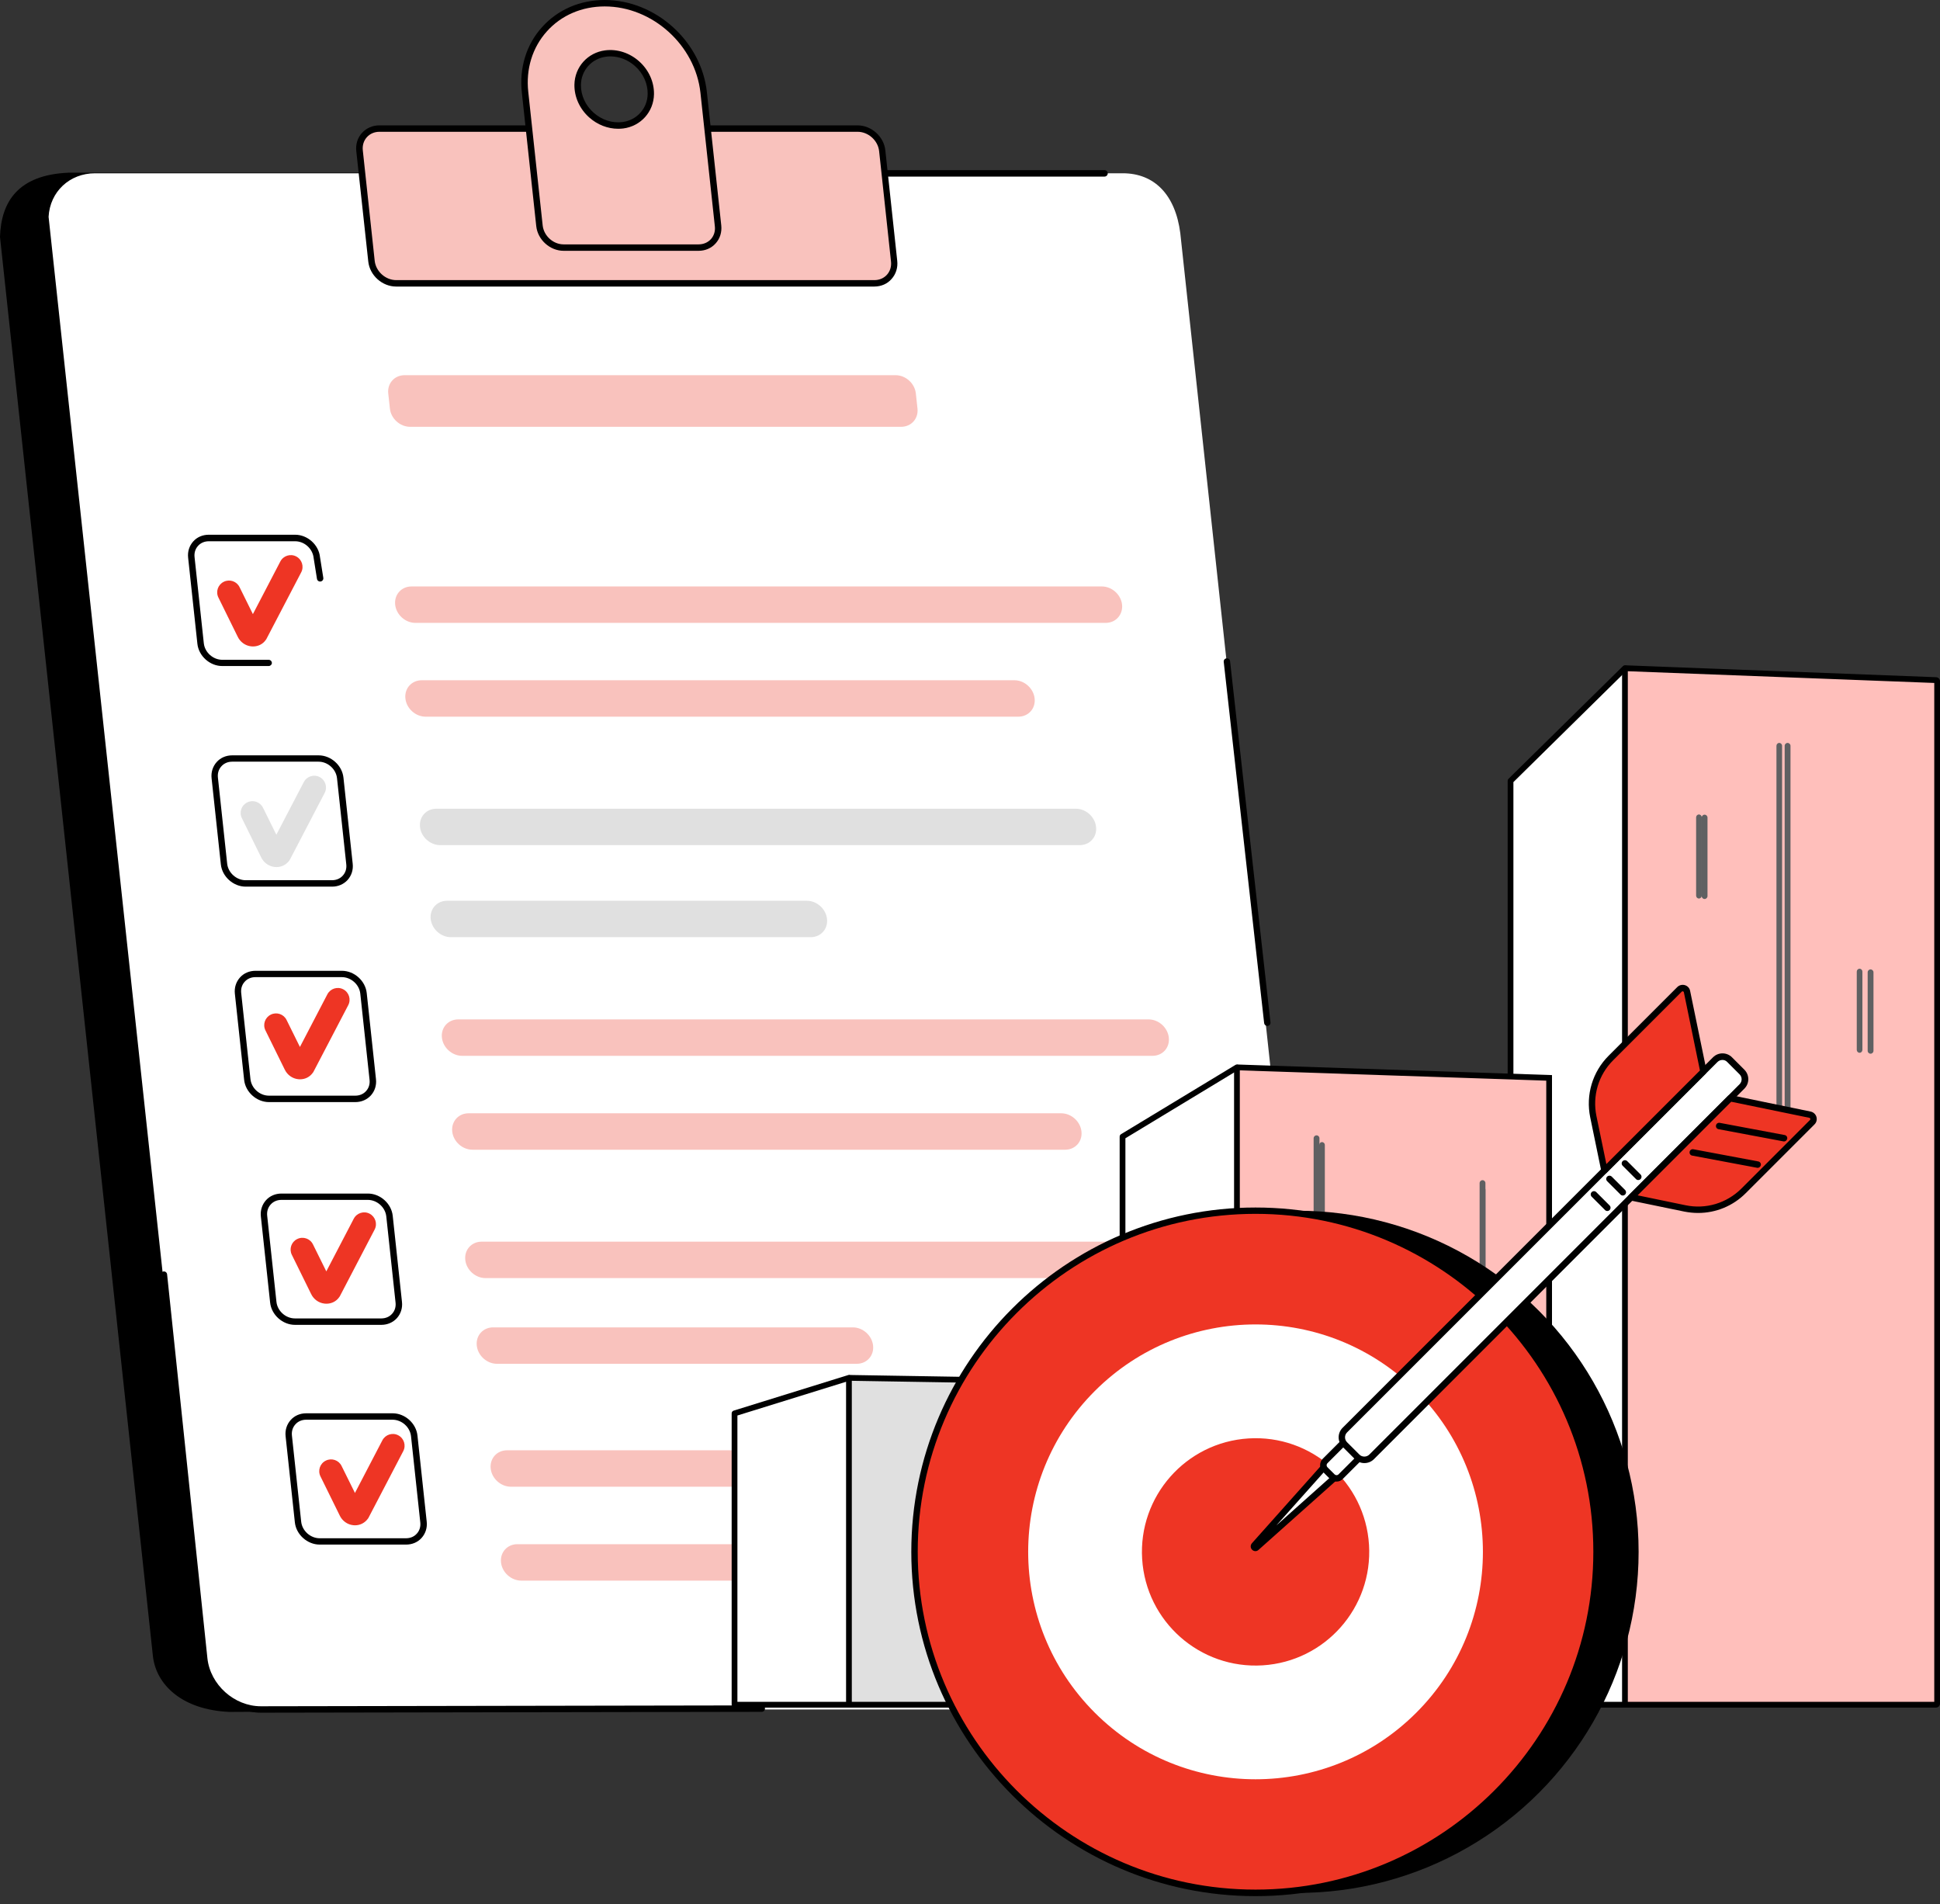 <?xml version="1.0" encoding="UTF-8"?>
<svg width="160px" height="157px" viewBox="0 0 160 157" version="1.1" xmlns="http://www.w3.org/2000/svg" xmlns:xlink="http://www.w3.org/1999/xlink">
    <rect x="0" y="0" width="160" height="157" fill="#333333" stroke="none"/>
    <title>1F5C3DAB-B441-42C5-9840-A6D1D0D06942</title>
    <g id="desktop" stroke="none" stroke-width="1" fill="none" fill-rule="evenodd">
        <g id="Investors_PPK_Pracownicy" transform="translate(-1115, -1924)" fill-rule="nonzero">
            <g id="Ilustracja_Dobrowolny" transform="translate(1115, 1924)">
                <g id="Group" transform="translate(0, 0)">
                    <g>
                        <g transform="translate(0, 14.03)" id="Path">
                            <path d="M18.913,127.124 L102.043,126.682 C104.372,126.682 106.058,124.811 105.809,122.506 L93.104,5.702 C92.702,2.57 90.839,0.209 88.205,0.209 L5.654,0.209 C1.502,0.385 0.088,2.594 0,5.509 L12.609,122.506 C12.858,124.819 14.938,126.947 18.913,127.124 Z" fill="#000000"></path>
                            <path d="M21.523,126.923 L106.283,126.923 C108.612,126.923 110.299,125.044 110.05,122.723 L97.344,5.196 C96.943,2.048 95.224,0.257 92.598,0.257 L7.838,0.257 C5.742,0.257 4.12,1.775 4.007,3.847 L16.849,122.715 C17.098,125.044 19.194,126.923 21.523,126.923 Z" fill="#FFFFFF"></path>
                            <path d="M21.523,127.188 C19.066,127.188 16.849,125.196 16.584,122.755 L13.259,91.096 C13.243,90.952 13.348,90.823 13.492,90.807 C13.637,90.791 13.765,90.896 13.781,91.04 L17.106,122.698 C17.339,124.883 19.323,126.658 21.515,126.658 L62.827,126.586 C62.827,126.586 62.827,126.586 62.827,126.586 C62.972,126.586 63.092,126.706 63.092,126.851 C63.092,126.995 62.972,127.116 62.827,127.116 L21.523,127.188 Z" fill="#000000"></path>
                            <path d="M91.096,0.53 L42.428,0.53 C42.284,0.53 42.163,0.41 42.163,0.265 C42.163,0.12 42.284,0 42.428,0 L91.096,0 C91.241,0 91.361,0.12 91.361,0.265 C91.361,0.41 91.241,0.53 91.096,0.53 Z" fill="#000000"></path>
                        </g>
                        <g transform="translate(29.372, -0)">
                            <g transform="translate(0, 10.336)">
                                <path d="M3.298,13.026 L42.731,13.026 C43.743,13.026 44.481,12.207 44.369,11.195 L43.389,2.096 C43.277,1.084 42.369,0.265 41.349,0.265 L1.917,0.265 C0.905,0.265 0.166,1.084 0.278,2.096 L1.258,11.195 C1.371,12.207 2.286,13.026 3.298,13.026 Z" id="Path" fill="#F9C2BD"></path>
                                <path d="M42.731,13.291 L3.298,13.291 C2.15,13.291 1.122,12.368 1.001,11.227 L0.013,2.128 C-0.051,1.566 0.118,1.028 0.479,0.626 C0.841,0.225 1.355,0 1.917,0 L41.349,0 C42.498,0 43.526,0.924 43.646,2.064 L44.626,11.163 C44.69,11.725 44.522,12.263 44.16,12.665 C43.815,13.067 43.301,13.291 42.731,13.291 Z M1.925,0.53 C1.507,0.53 1.138,0.691 0.881,0.98 C0.624,1.269 0.503,1.654 0.551,2.072 L1.531,11.171 C1.628,12.047 2.423,12.761 3.306,12.761 L42.739,12.761 C43.156,12.761 43.526,12.601 43.783,12.312 C44.04,12.022 44.16,11.637 44.112,11.219 L43.132,2.12 C43.036,1.245 42.241,0.53 41.357,0.53 L1.925,0.53 L1.925,0.53 Z" id="Shape" fill="#000000"></path>
                            </g>
                            <g transform="translate(13.62, 0)" id="Shape">
                                <path d="M6.881,0.265 L6.881,0.265 C2.801,0.265 -0.13,3.55 0.312,7.605 L1.5,18.616 C1.605,19.604 2.496,20.407 3.492,20.407 L14.623,20.407 C15.619,20.407 16.334,19.604 16.229,18.616 L15.041,7.605 C14.599,3.558 10.953,0.265 6.881,0.265 Z M8.375,10.328 C6.439,10.577 4.616,8.931 4.648,6.979 C4.672,5.646 5.636,4.578 6.953,4.409 C8.889,4.16 10.712,5.806 10.68,7.758 C10.664,9.083 9.7,10.159 8.375,10.328 Z" fill="#F9C2BD"></path>
                                <path d="M14.623,20.68 L3.492,20.68 C2.368,20.68 1.356,19.772 1.235,18.648 L0.047,7.638 C-0.178,5.598 0.416,3.67 1.717,2.233 C3.01,0.795 4.841,0 6.881,0 C11.073,0 14.848,3.397 15.306,7.581 L16.494,18.592 C16.55,19.146 16.39,19.668 16.036,20.062 C15.683,20.463 15.177,20.68 14.623,20.68 Z M6.881,0.53 C4.994,0.53 3.299,1.261 2.111,2.586 C0.914,3.919 0.368,5.694 0.577,7.581 L1.765,18.592 C1.862,19.451 2.633,20.15 3.492,20.15 L14.623,20.15 C15.025,20.15 15.386,19.997 15.643,19.716 C15.892,19.435 16.012,19.058 15.964,18.656 L14.776,7.646 C14.35,3.718 10.808,0.53 6.881,0.53 Z M7.989,10.617 C7.13,10.617 6.279,10.288 5.596,9.677 C4.809,8.971 4.367,7.983 4.383,6.979 C4.407,5.525 5.476,4.337 6.921,4.152 C7.917,4.024 8.945,4.361 9.732,5.068 C10.519,5.774 10.961,6.762 10.945,7.766 C10.921,9.22 9.853,10.408 8.407,10.593 L8.407,10.593 C8.27,10.609 8.134,10.617 7.989,10.617 Z M7.347,4.65 C7.226,4.65 7.114,4.658 6.993,4.674 C5.813,4.827 4.938,5.798 4.921,6.987 C4.905,7.838 5.283,8.682 5.957,9.284 C6.632,9.886 7.499,10.175 8.351,10.063 L8.351,10.063 C9.531,9.91 10.407,8.939 10.423,7.75 C10.439,6.899 10.061,6.055 9.387,5.453 C8.8,4.931 8.078,4.65 7.347,4.65 Z" fill="#000000"></path>
                            </g>
                        </g>
                    </g>
                    <g transform="translate(15.505, 30.936)">
                        <g transform="translate(0, 13.155)">
                            <g id="Path">
                                <path d="M6.653,10.826 L2.822,10.826 C1.802,10.826 0.879,9.999 0.774,8.987 L0.011,1.895 C-0.045,1.389 0.108,0.916 0.429,0.554 C0.75,0.193 1.208,0 1.714,0 L8.838,0 C9.858,0 10.781,0.827 10.886,1.839 L11.159,3.55 C11.183,3.694 11.086,3.831 10.942,3.855 C10.797,3.879 10.661,3.783 10.637,3.638 L10.363,1.919 C10.283,1.148 9.601,0.538 8.838,0.538 L1.714,0.538 C1.361,0.538 1.039,0.675 0.823,0.924 C0.598,1.173 0.501,1.502 0.542,1.855 L1.304,8.947 C1.385,9.702 2.067,10.312 2.83,10.312 L6.653,10.312 C6.798,10.312 6.918,10.432 6.918,10.577 C6.918,10.705 6.798,10.826 6.653,10.826 Z" fill="#000000"></path>
                                <path d="M5.36,9.212 C5.312,9.212 5.264,9.212 5.216,9.204 C4.726,9.155 4.3,8.842 4.091,8.392 L2.509,5.18 C2.268,4.698 2.469,4.112 2.951,3.879 C3.433,3.638 4.019,3.839 4.252,4.321 L5.352,6.545 L7.617,2.201 C7.866,1.727 8.452,1.542 8.926,1.791 C9.4,2.04 9.584,2.626 9.336,3.1 L6.46,8.609 L6.42,8.666 C6.179,9.019 5.786,9.212 5.36,9.212 Z" fill="#EE3524"></path>
                            </g>
                            <g transform="translate(1.935, 18.19)">
                                <path d="M9.946,10.826 L2.822,10.826 C1.802,10.826 0.879,9.999 0.774,8.987 L0.011,1.895 C-0.045,1.389 0.108,0.916 0.429,0.554 C0.75,0.193 1.208,0 1.714,0 L8.838,0 C9.858,0 10.781,0.827 10.886,1.839 L11.648,8.931 C11.705,9.436 11.552,9.91 11.231,10.272 C10.91,10.625 10.452,10.826 9.946,10.826 Z M1.706,0.522 C1.353,0.522 1.031,0.659 0.815,0.908 C0.59,1.156 0.493,1.486 0.533,1.839 L1.296,8.931 C1.377,9.685 2.059,10.296 2.822,10.296 L9.946,10.296 C10.299,10.296 10.62,10.159 10.837,9.91 C11.062,9.661 11.159,9.332 11.118,8.979 L10.355,1.887 C10.275,1.132 9.593,0.522 8.83,0.522 L1.706,0.522 Z" id="Shape" fill="#000000"></path>
                                <path d="M5.36,9.212 C5.312,9.212 5.264,9.212 5.216,9.204 C4.726,9.155 4.3,8.842 4.091,8.392 L2.509,5.18 C2.268,4.698 2.469,4.112 2.951,3.879 C3.433,3.638 4.019,3.839 4.252,4.321 L5.352,6.545 L7.617,2.201 C7.866,1.727 8.452,1.542 8.926,1.791 C9.4,2.04 9.584,2.626 9.336,3.1 L6.493,8.553 C6.468,8.593 6.444,8.633 6.42,8.674 C6.171,9.019 5.786,9.212 5.36,9.212 Z" id="Path" fill="#E0E0E0"></path>
                            </g>
                            <g transform="translate(3.855, 35.955)">
                                <path d="M9.946,10.826 L2.822,10.826 C1.802,10.826 0.879,9.999 0.774,8.987 L0.011,1.895 C-0.045,1.389 0.108,0.916 0.429,0.554 C0.75,0.193 1.208,0 1.714,0 L8.838,0 C9.858,0 10.781,0.827 10.886,1.839 L11.648,8.931 C11.705,9.436 11.552,9.91 11.231,10.272 C10.91,10.625 10.452,10.826 9.946,10.826 Z M1.706,0.522 C1.353,0.522 1.031,0.659 0.815,0.908 C0.59,1.156 0.493,1.486 0.533,1.839 L1.296,8.931 C1.377,9.685 2.059,10.296 2.822,10.296 L9.946,10.296 C10.299,10.296 10.62,10.159 10.837,9.91 C11.062,9.661 11.159,9.332 11.118,8.979 L10.355,1.887 C10.275,1.132 9.593,0.522 8.83,0.522 L1.706,0.522 Z" id="Shape" fill="#000000"></path>
                                <path d="M5.384,8.947 C5.336,8.947 5.288,8.947 5.24,8.939 C4.75,8.89 4.324,8.577 4.115,8.127 L2.533,4.915 C2.292,4.433 2.493,3.847 2.975,3.614 C3.457,3.373 4.043,3.574 4.276,4.056 L5.376,6.28 L7.641,1.935 C7.89,1.462 8.476,1.277 8.95,1.526 C9.424,1.775 9.609,2.361 9.36,2.835 L6.484,8.344 L6.444,8.4 C6.195,8.754 5.81,8.947 5.384,8.947 Z" id="Path" fill="#EE3524"></path>
                            </g>
                            <g transform="translate(5.999, 54.322)">
                                <path d="M9.946,10.826 L2.822,10.826 C1.802,10.826 0.879,9.999 0.774,8.987 L0.011,1.895 C-0.045,1.389 0.108,0.916 0.429,0.554 C0.75,0.193 1.208,0 1.714,0 L8.838,0 C9.858,0 10.781,0.827 10.886,1.839 L11.648,8.931 C11.705,9.436 11.552,9.91 11.231,10.272 C10.91,10.625 10.452,10.826 9.946,10.826 Z M1.706,0.522 C1.353,0.522 1.031,0.659 0.815,0.908 C0.59,1.156 0.493,1.486 0.533,1.839 L1.296,8.931 C1.377,9.685 2.059,10.296 2.822,10.296 L9.946,10.296 C10.299,10.296 10.62,10.159 10.837,9.91 C11.062,9.661 11.159,9.332 11.118,8.979 L10.355,1.887 C10.275,1.132 9.593,0.522 8.83,0.522 L1.706,0.522 Z" id="Shape" fill="#000000"></path>
                                <path d="M5.416,9.083 C5.368,9.083 5.32,9.083 5.272,9.075 C4.782,9.027 4.356,8.714 4.147,8.264 L2.565,5.052 C2.324,4.57 2.525,3.983 3.007,3.751 C3.489,3.51 4.075,3.71 4.308,4.192 L5.408,6.417 L7.673,2.072 C7.922,1.598 8.508,1.413 8.982,1.662 C9.456,1.911 9.641,2.498 9.392,2.971 L6.517,8.481 L6.476,8.537 C6.236,8.89 5.842,9.083 5.416,9.083 Z" id="Path" fill="#EE3524"></path>
                            </g>
                            <g transform="translate(8.039, 72.44)">
                                <path d="M9.946,10.826 L2.822,10.826 C1.802,10.826 0.879,9.999 0.774,8.987 L0.011,1.895 C-0.045,1.389 0.108,0.916 0.429,0.554 C0.75,0.193 1.208,0 1.714,0 L8.838,0 C9.858,0 10.781,0.827 10.886,1.839 L11.648,8.931 C11.705,9.436 11.552,9.91 11.231,10.272 C10.91,10.633 10.452,10.826 9.946,10.826 Z M1.706,0.53 C1.353,0.53 1.031,0.667 0.815,0.916 C0.59,1.165 0.493,1.494 0.533,1.847 L1.296,8.939 C1.377,9.693 2.059,10.304 2.822,10.304 L9.946,10.304 C10.299,10.304 10.62,10.167 10.837,9.918 C11.062,9.669 11.159,9.34 11.118,8.987 L10.355,1.895 C10.275,1.14 9.593,0.53 8.83,0.53 L1.706,0.53 Z" id="Shape" fill="#000000"></path>
                                <path d="M5.738,9.236 C5.689,9.236 5.641,9.236 5.593,9.228 C5.103,9.179 4.677,8.866 4.469,8.417 L2.887,5.204 C2.646,4.722 2.846,4.136 3.328,3.903 C3.81,3.662 4.396,3.863 4.629,4.345 L5.73,6.569 L7.994,2.225 C8.243,1.751 8.83,1.566 9.303,1.815 C9.777,2.064 9.962,2.65 9.713,3.124 L6.838,8.633 L6.798,8.69 C6.549,9.035 6.163,9.236 5.738,9.236 Z" id="Path" fill="#EE3524"></path>
                            </g>
                        </g>
                        <path d="M58.815,4.256 L18.322,4.256 C17.487,4.256 16.74,3.582 16.652,2.755 L16.515,1.502 C16.427,0.675 17.029,0 17.864,0 L58.357,0 C59.192,0 59.939,0.675 60.028,1.502 L60.164,2.755 C60.252,3.582 59.65,4.256 58.815,4.256 Z" id="Path" fill="#F9C2BD"></path>
                        <g transform="translate(17.077, 17.419)" id="Path">
                            <path d="M58.611,3.004 L1.679,3.004 C0.844,3.004 0.097,2.329 0.009,1.502 L0.009,1.502 C-0.08,0.675 0.523,0 1.358,0 L58.29,0 C59.125,0 59.872,0.675 59.96,1.502 L59.96,1.502 C60.041,2.329 59.438,3.004 58.611,3.004 Z" fill="#F9C2BD"></path>
                            <path d="M51.399,10.738 L2.522,10.738 C1.687,10.738 0.94,10.063 0.852,9.236 L0.852,9.236 C0.764,8.409 1.366,7.734 2.201,7.734 L51.078,7.734 C51.913,7.734 52.66,8.409 52.749,9.236 L52.749,9.236 C52.837,10.071 52.235,10.738 51.399,10.738 Z" fill="#F9C2BD"></path>
                            <path d="M56.467,21.33 L3.727,21.33 C2.892,21.33 2.145,20.656 2.057,19.829 L2.057,19.829 C1.968,19.001 2.571,18.327 3.406,18.327 L56.146,18.327 C56.981,18.327 57.728,19.001 57.816,19.829 L57.816,19.829 C57.904,20.656 57.302,21.33 56.467,21.33 Z" fill="#E0E0E0"></path>
                            <path d="M34.277,28.92 L4.61,28.92 C3.775,28.92 3.028,28.245 2.94,27.418 L2.94,27.418 C2.852,26.591 3.454,25.916 4.289,25.916 L33.956,25.916 C34.791,25.916 35.538,26.591 35.626,27.418 L35.626,27.418 C35.715,28.245 35.112,28.92 34.277,28.92 Z" fill="#E0E0E0"></path>
                            <path d="M62.466,38.702 L5.534,38.702 C4.699,38.702 3.952,38.027 3.864,37.2 L3.864,37.2 C3.775,36.373 4.377,35.698 5.213,35.698 L62.145,35.698 C62.98,35.698 63.727,36.373 63.815,37.2 L63.815,37.2 C63.904,38.035 63.301,38.702 62.466,38.702 Z" fill="#F9C2BD"></path>
                            <path d="M55.262,46.444 L6.385,46.444 C5.55,46.444 4.803,45.769 4.715,44.942 L4.715,44.942 C4.626,44.115 5.229,43.44 6.064,43.44 L54.941,43.44 C55.776,43.44 56.523,44.115 56.611,44.942 L56.611,44.942 C56.7,45.769 56.098,46.444 55.262,46.444 Z" fill="#F9C2BD"></path>
                            <path d="M63.237,57.029 L7.461,57.029 C6.626,57.029 5.879,56.354 5.791,55.527 L5.791,55.527 C5.703,54.7 6.305,54.025 7.14,54.025 L62.916,54.025 C63.751,54.025 64.498,54.7 64.586,55.527 L64.586,55.527 C64.675,56.362 64.072,57.029 63.237,57.029 Z" fill="#F9C2BD"></path>
                            <path d="M38.076,64.096 L8.409,64.096 C7.574,64.096 6.827,63.421 6.739,62.594 L6.739,62.594 C6.65,61.767 7.253,61.092 8.088,61.092 L37.755,61.092 C38.59,61.092 39.337,61.767 39.425,62.594 L39.425,62.594 C39.513,63.421 38.911,64.096 38.076,64.096 Z" fill="#F9C2BD"></path>
                            <path d="M66.49,74.231 L9.558,74.231 C8.722,74.231 7.975,73.556 7.887,72.729 L7.887,72.729 C7.799,71.902 8.401,71.227 9.236,71.227 L66.168,71.227 C67.004,71.227 67.751,71.902 67.839,72.729 L67.839,72.729 C67.927,73.564 67.325,74.231 66.49,74.231 Z" fill="#F9C2BD"></path>
                            <path d="M59.286,81.973 L10.409,81.973 C9.574,81.973 8.827,81.298 8.738,80.471 L8.738,80.471 C8.65,79.644 9.252,78.969 10.088,78.969 L58.965,78.969 C59.8,78.969 60.547,79.644 60.635,80.471 L60.635,80.471 C60.723,81.298 60.113,81.973 59.286,81.973 Z" fill="#F9C2BD"></path>
                        </g>
                    </g>
                    <path d="M104.524,84.591 C104.388,84.591 104.275,84.495 104.259,84.358 L100.926,54.571 C100.91,54.426 101.015,54.298 101.159,54.282 C101.304,54.266 101.432,54.37 101.448,54.515 L104.781,84.302 C104.797,84.447 104.693,84.575 104.548,84.591 C104.548,84.591 104.54,84.591 104.524,84.591 Z" id="Path" fill="#000000"></path>
                </g>
                <g id="Group" transform="translate(60.343, 54.857)">
                    <g transform="translate(64, 0)">
                        <g id="Path">
                            <polygon fill="#FFFFFF" points="11.4 85.703 0.237 85.703 0.237 9.529 9.673 0.239"></polygon>
                            <path d="M11.4,85.943 L0.237,85.943 C0.106,85.943 0,85.836 0,85.703 L0,9.529 C0,9.464 0.026,9.402 0.072,9.357 L9.507,0.068 C9.601,-0.024 9.751,-0.022 9.842,0.072 C9.934,0.167 9.932,0.319 9.838,0.411 L0.474,9.63 L0.474,85.464 L11.4,85.464 C11.531,85.464 11.637,85.571 11.637,85.703 C11.637,85.836 11.53,85.943 11.4,85.943 Z" fill="#000000"></path>
                        </g>
                        <g transform="translate(9.436, 0.003)">
                            <path d="M25.889,85.7 L0.332,85.7 C0.28,85.7 0.237,85.657 0.237,85.604 L0.237,0.336 C0.237,0.282 0.282,0.238 0.336,0.24 L25.893,1.218 C25.944,1.22 25.985,1.263 25.985,1.315 L25.985,85.604 C25.985,85.657 25.942,85.7 25.889,85.7 Z" id="Path" fill="#FFBFBB"></path>
                            <path d="M25.889,85.939 L0.332,85.939 C0.149,85.939 0,85.789 0,85.603 L0,0.336 C0,0.245 0.037,0.157 0.102,0.094 C0.167,0.031 0.254,-0.003 0.345,0 L25.901,0.979 C26.081,0.986 26.221,1.133 26.221,1.315 L26.221,85.604 C26.221,85.789 26.072,85.939 25.889,85.939 Z M0.474,85.461 L25.748,85.461 L25.748,1.452 L0.474,0.485 L0.474,85.461 Z" id="Shape" fill="#000000"></path>
                        </g>
                    </g>
                    <g transform="translate(32, 32.914)">
                        <g transform="translate(0, 0)" id="Path">
                            <polygon fill="#FFFFFF" points="10.581 52.791 0.237 52.791 0.237 5.95 9.673 0.238"></polygon>
                            <path d="M10.581,53.029 L0.237,53.029 C0.106,53.029 0,52.922 0,52.791 L0,5.95 C0,5.866 0.044,5.789 0.115,5.746 L9.55,0.034 C9.662,-0.034 9.808,0.003 9.875,0.115 C9.943,0.227 9.907,0.374 9.795,0.441 L0.474,6.084 L0.474,52.553 L10.581,52.553 C10.712,52.553 10.817,52.66 10.817,52.791 C10.817,52.922 10.712,53.029 10.581,53.029 Z" fill="#000000"></path>
                        </g>
                        <g transform="translate(9.436, 0.004)">
                            <path d="M25.985,52.787 L0.237,52.787 L0.237,0.345 C0.237,0.284 0.287,0.236 0.347,0.238 L25.985,1.1 L25.985,52.787 Z" id="Path" fill="#FFBFBB"></path>
                            <path d="M26.221,53.025 L0,53.025 L0,0.345 C0,0.252 0.038,0.161 0.105,0.097 C0.171,0.032 0.262,-0.002 0.355,0 L26.221,0.87 L26.221,53.025 L26.221,53.025 Z M0.474,52.549 L25.748,52.549 L25.748,1.33 L0.474,0.48 L0.474,52.549 Z" id="Shape" fill="#000000"></path>
                        </g>
                    </g>
                    <g transform="translate(0, 58.514)">
                        <g id="Path">
                            <polygon fill="#FFFFFF" points="10.912 27.19 0.237 27.19 0.237 3.168 9.673 0.238"></polygon>
                            <path d="M10.912,27.429 L0.237,27.429 C0.106,27.429 0,27.322 0,27.19 L0,3.168 C0,3.063 0.068,2.971 0.167,2.94 L9.603,0.011 C9.728,-0.028 9.86,0.042 9.899,0.168 C9.937,0.294 9.867,0.427 9.742,0.466 L0.474,3.343 L0.474,26.952 L10.912,26.952 C11.043,26.952 11.149,27.059 11.149,27.19 C11.149,27.322 11.043,27.429 10.912,27.429 Z" fill="#000000"></path>
                        </g>
                        <g transform="translate(9.436, 0.002)">
                            <path d="M25.895,27.189 L0.327,27.189 C0.277,27.189 0.237,27.148 0.237,27.099 L0.237,0.328 C0.237,0.278 0.278,0.237 0.328,0.238 L25.896,0.658 C25.945,0.659 25.985,0.699 25.985,0.748 L25.985,27.099 C25.985,27.148 25.944,27.189 25.895,27.189 Z" id="Path" fill="#E0E0E0"></path>
                            <path d="M25.895,27.427 L0.327,27.427 C0.147,27.427 0,27.28 0,27.099 L0,0.328 C0,0.24 0.035,0.157 0.098,0.094 C0.161,0.032 0.245,-0.001 0.332,2.14582447e-05 L25.9,0.42 C26.077,0.423 26.221,0.57 26.221,0.748 L26.221,27.099 C26.221,27.28 26.075,27.427 25.895,27.427 Z M0.474,26.951 L25.748,26.951 L25.748,0.894 L0.474,0.479 L0.474,26.951 Z" id="Shape" fill="#000000"></path>
                        </g>
                    </g>
                    <g transform="translate(19.2, 6.4)" fill="#5F6062" id="Path">
                        <path d="M29.038,64.453 C28.905,64.453 28.797,64.345 28.797,64.213 L28.797,32.596 C28.797,32.464 28.905,32.356 29.038,32.356 C29.17,32.356 29.278,32.464 29.278,32.596 L29.278,64.213 C29.278,64.345 29.17,64.453 29.038,64.453 Z"></path>
                        <path d="M42.727,68.151 C42.594,68.151 42.487,68.043 42.487,67.911 L42.487,36.294 C42.487,36.161 42.594,36.054 42.727,36.054 C42.86,36.054 42.967,36.161 42.967,36.294 L42.967,67.911 C42.967,68.043 42.86,68.151 42.727,68.151 Z"></path>
                        <path d="M67.886,32.097 C67.754,32.097 67.646,31.989 67.646,31.857 L67.646,0.24 C67.646,0.107 67.754,0 67.886,0 C68.019,0 68.127,0.108 68.127,0.24 L68.127,31.857 C68.127,31.989 68.019,32.097 67.886,32.097 Z"></path>
                        <path d="M8.442,73.143 C8.309,73.143 8.201,73.035 8.201,72.903 L8.201,56.817 C8.201,56.685 8.309,56.577 8.442,56.577 C8.574,56.577 8.682,56.685 8.682,56.817 L8.682,72.903 C8.682,73.035 8.574,73.143 8.442,73.143 Z"></path>
                        <path d="M35.882,55.763 C35.75,55.763 35.642,55.655 35.642,55.523 L35.642,49.052 C35.642,48.919 35.75,48.812 35.882,48.812 C36.015,48.812 36.123,48.919 36.123,49.052 L36.123,55.523 C36.123,55.655 36.015,55.763 35.882,55.763 Z"></path>
                        <path d="M61.042,12.868 C60.909,12.868 60.801,12.76 60.801,12.628 L60.801,6.157 C60.801,6.024 60.909,5.916 61.042,5.916 C61.174,5.916 61.282,6.024 61.282,6.157 L61.282,12.628 C61.282,12.76 61.174,12.868 61.042,12.868 Z"></path>
                        <path d="M74.731,25.625 C74.598,25.625 74.491,25.518 74.491,25.385 L74.491,18.914 C74.491,18.782 74.598,18.674 74.731,18.674 C74.864,18.674 74.971,18.782 74.971,18.914 L74.971,25.385 C74.971,25.518 74.864,25.625 74.731,25.625 Z"></path>
                        <path d="M0.24,67.411 C0.108,67.411 0,67.304 0,67.171 L0,62.425 C0,62.293 0.108,62.185 0.24,62.185 C0.373,62.185 0.48,62.293 0.48,62.425 L0.48,67.171 C0.48,67.304 0.373,67.411 0.24,67.411 Z"></path>
                    </g>
                    <g transform="translate(48.457, 39.314)" fill="#5F6062" id="Path">
                        <path d="M0.232,31.974 C0.104,31.974 0,31.866 0,31.734 L0,0.239 C0,0.107 0.104,0 0.232,0 C0.361,0 0.465,0.107 0.465,0.239 L0.465,31.734 C0.465,31.866 0.361,31.974 0.232,31.974 Z"></path>
                        <path d="M13.482,35.657 C13.353,35.657 13.249,35.55 13.249,35.418 L13.249,3.923 C13.249,3.791 13.353,3.684 13.482,3.684 C13.61,3.684 13.714,3.791 13.714,3.923 L13.714,35.418 C13.714,35.55 13.61,35.657 13.482,35.657 Z"></path>
                        <path d="M6.857,23.317 C6.729,23.317 6.625,23.21 6.625,23.078 L6.625,16.631 C6.625,16.499 6.729,16.392 6.857,16.392 C6.986,16.392 7.09,16.499 7.09,16.631 L7.09,23.078 C7.09,23.21 6.986,23.317 6.857,23.317 Z"></path>
                    </g>
                    <g transform="translate(79.543, 6.4)" fill="#5F6062" id="Path">
                        <path d="M6.857,32 C6.729,32 6.625,31.893 6.625,31.761 L6.625,0.239 C6.625,0.107 6.729,0 6.857,0 C6.986,0 7.09,0.107 7.09,0.239 L7.09,31.761 C7.09,31.893 6.986,32 6.857,32 Z"></path>
                        <path d="M0.232,12.829 C0.104,12.829 0,12.722 0,12.59 L0,6.138 C0,6.006 0.104,5.899 0.232,5.899 C0.361,5.899 0.465,6.006 0.465,6.138 L0.465,12.59 C0.465,12.722 0.361,12.829 0.232,12.829 Z"></path>
                        <path d="M13.482,25.548 C13.353,25.548 13.249,25.441 13.249,25.309 L13.249,18.857 C13.249,18.725 13.353,18.618 13.482,18.618 C13.61,18.618 13.714,18.725 13.714,18.857 L13.714,25.309 C13.714,25.441 13.61,25.548 13.482,25.548 Z"></path>
                    </g>
                    <g transform="translate(19.2, 63.086)" fill="#5F6062" id="Path">
                        <path d="M8.001,16.457 C7.875,16.457 7.773,16.35 7.773,16.219 L7.773,0.238 C7.773,0.107 7.875,0 8.001,0 C8.127,0 8.229,0.107 8.229,0.238 L8.229,16.219 C8.229,16.35 8.127,16.457 8.001,16.457 Z"></path>
                        <path d="M0.228,10.763 C0.102,10.763 0,10.656 0,10.525 L0,5.81 C0,5.678 0.102,5.572 0.228,5.572 C0.353,5.572 0.455,5.678 0.455,5.81 L0.455,10.525 C0.455,10.656 0.353,10.763 0.228,10.763 Z"></path>
                    </g>
                </g>
                <g id="Group" transform="translate(75.159, 81.204)">
                    <g transform="translate(0, 18.36)">
                        <circle id="Oval" fill="#000000" cx="31.859" cy="28.39" r="28.125"></circle>
                        <g>
                            <circle id="Oval" fill="#EE3524" cx="28.39" cy="28.39" r="28.125"></circle>
                            <path d="M28.39,56.78 C12.737,56.78 0,44.042 0,28.39 C0,12.737 12.737,0 28.39,0 C44.042,0 56.78,12.737 56.78,28.39 C56.788,44.042 44.05,56.78 28.39,56.78 Z M28.39,0.522 C13.026,0.522 0.53,13.018 0.53,28.382 C0.53,43.745 13.026,56.241 28.39,56.241 C43.753,56.241 56.25,43.745 56.25,28.382 C56.258,13.026 43.753,0.522 28.39,0.522 Z" id="Shape" fill="#000000"></path>
                        </g>
                        <circle id="Oval" fill="#FFFFFF" transform="translate(28.391, 28.392) rotate(-45) translate(-28.391, -28.392) " cx="28.391" cy="28.392" r="18.752"></circle>
                        <circle id="Oval" fill="#EE3524" transform="translate(28.394, 28.395) rotate(-3.562) translate(-28.394, -28.395) " cx="28.394" cy="28.395" r="9.373"></circle>
                    </g>
                    <g transform="translate(27.992, 0)">
                        <g transform="translate(0, 39.062)">
                            <path d="M0.293,7.157 L6.437,0.266 L7.353,1.182 L0.462,7.326 C0.349,7.438 0.189,7.277 0.293,7.157 Z" id="Path" fill="#FFFFFF"></path>
                            <path d="M0.39,7.631 C0.293,7.631 0.189,7.591 0.117,7.518 C-0.036,7.366 -0.036,7.141 0.1,6.98 L0.1,6.98 L6.244,0.09 C6.292,0.033 6.365,0.001 6.437,0.001 C6.517,-0.007 6.582,0.025 6.63,0.082 L7.545,0.997 C7.593,1.045 7.626,1.118 7.626,1.19 C7.626,1.262 7.593,1.334 7.537,1.383 L0.647,7.526 C0.574,7.599 0.478,7.631 0.39,7.631 Z M6.453,0.652 L2.116,5.511 L6.975,1.174 L6.453,0.652 Z" id="Shape" fill="#000000"></path>
                        </g>
                        <g transform="translate(5.722, 36.166)">
                            <path d="M1.197,4.576 L0.225,3.604 C0.137,3.516 0.137,3.379 0.225,3.291 L3.245,0.271 L4.53,1.556 L1.51,4.576 C1.421,4.664 1.285,4.664 1.197,4.576 Z" id="Path" fill="#FFFFFF"></path>
                            <path d="M1.357,4.793 C1.165,4.793 0.972,4.72 0.819,4.576 C0.819,4.576 0.819,4.576 0.819,4.576 L0.225,3.981 C0.08,3.837 0,3.652 0,3.443 C0,3.243 0.08,3.05 0.225,2.905 L3.052,0.078 C3.156,-0.026 3.325,-0.026 3.429,0.078 L4.714,1.363 C4.762,1.411 4.795,1.484 4.795,1.548 C4.795,1.62 4.77,1.685 4.714,1.733 L1.887,4.56 C1.743,4.72 1.55,4.793 1.357,4.793 Z M1.197,4.198 C1.285,4.287 1.43,4.287 1.518,4.198 L4.16,1.556 L3.245,0.64 L0.602,3.283 C0.562,3.323 0.538,3.379 0.538,3.443 C0.538,3.508 0.562,3.564 0.602,3.604 L1.197,4.198 Z" id="Shape" fill="#000000"></path>
                        </g>
                        <g transform="translate(7.252, 5.65)">
                            <path d="M1.859,33.598 L0.189,31.927 C0.036,31.775 0.036,31.534 0.189,31.389 L31.381,0.197 C31.534,0.044 31.775,0.044 31.919,0.197 L33.59,1.867 C33.742,2.02 33.742,2.261 33.59,2.405 L2.397,33.598 C2.245,33.751 2.004,33.751 1.859,33.598 Z" id="Path" fill="#FFFFFF"></path>
                            <path d="M2.124,33.783 C1.827,33.783 1.554,33.67 1.345,33.461 L0.325,32.441 C-0.108,32.008 -0.108,31.309 0.325,30.875 L30.875,0.325 C31.309,-0.108 32.008,-0.108 32.441,0.325 L33.461,1.345 C33.895,1.779 33.895,2.478 33.461,2.911 L2.919,33.453 C2.702,33.67 2.421,33.783 2.124,33.783 Z M31.654,0.542 C31.51,0.542 31.357,0.598 31.245,0.711 L0.695,31.253 C0.47,31.478 0.47,31.839 0.695,32.064 L1.715,33.084 L1.715,33.084 C1.931,33.301 2.309,33.301 2.526,33.084 L33.068,2.542 C33.293,2.317 33.293,1.956 33.068,1.731 L32.048,0.711 C31.944,0.598 31.799,0.542 31.654,0.542 Z" id="Shape" fill="#000000"></path>
                        </g>
                        <g transform="translate(27.885, 0)">
                            <g>
                                <path d="M1.288,15.308 L0.372,10.867 C0.011,9.116 0.557,7.301 1.818,6.032 L7.48,0.37 C7.688,0.161 8.042,0.266 8.098,0.555 L9.455,7.14 L1.288,15.308 Z" id="Path" fill="#EE3524"></path>
                                <path d="M1.288,15.573 C1.264,15.573 1.239,15.573 1.215,15.565 C1.119,15.541 1.055,15.46 1.031,15.364 L0.115,10.923 C-0.262,9.076 0.3,7.18 1.633,5.847 L7.295,0.185 C7.456,0.025 7.696,-0.04 7.921,0.025 C8.146,0.089 8.315,0.274 8.355,0.498 L9.712,7.084 C9.728,7.172 9.704,7.261 9.64,7.325 L1.472,15.492 C1.424,15.549 1.352,15.573 1.288,15.573 Z M7.737,0.531 C7.713,0.531 7.688,0.539 7.664,0.563 L2.002,6.225 C0.798,7.429 0.284,9.148 0.629,10.818 L1.448,14.778 L9.166,7.06 L7.841,0.619 C7.833,0.571 7.793,0.547 7.769,0.539 C7.761,0.531 7.753,0.531 7.737,0.531 Z" id="Shape" fill="#000000"></path>
                            </g>
                            <g transform="translate(3.227, 9.087)">
                                <path d="M0.27,8.429 L4.711,9.345 C6.462,9.706 8.277,9.16 9.545,7.899 L15.207,2.237 C15.416,2.029 15.312,1.675 15.023,1.619 L8.437,0.262 L0.27,8.429 Z" id="Path" fill="#EE3524"></path>
                                <path d="M5.787,9.722 C5.409,9.722 5.032,9.682 4.655,9.61 L0.213,8.694 C0.117,8.678 0.045,8.606 0.013,8.51 C-0.02,8.413 0.013,8.317 0.077,8.245 L8.244,0.077 C8.309,0.013 8.397,-0.011 8.485,0.005 L15.071,1.362 C15.296,1.41 15.48,1.579 15.545,1.796 C15.609,2.021 15.553,2.262 15.384,2.422 L9.722,8.084 C8.67,9.144 7.257,9.722 5.787,9.722 Z M0.8,8.269 L4.759,9.088 C6.429,9.433 8.14,8.919 9.353,7.715 L15.015,2.053 C15.055,2.013 15.047,1.972 15.039,1.948 C15.031,1.924 15.015,1.892 14.958,1.876 L8.517,0.551 L0.8,8.269 Z" id="Shape" fill="#000000"></path>
                            </g>
                            <g transform="translate(10.485, 11.374)" id="Path">
                                <path d="M0.255,0.279 L5.604,1.283 L0.255,0.279 Z" fill="#FFFFFF"></path>
                                <path d="M5.612,1.54 C5.596,1.54 5.58,1.54 5.564,1.532 L0.215,0.528 C0.07,0.504 -0.026,0.36 0.006,0.215 C0.03,0.07 0.175,-0.026 0.319,0.006 L5.668,1.01 C5.813,1.034 5.909,1.179 5.877,1.323 C5.845,1.452 5.732,1.54 5.612,1.54 Z" fill="#000000"></path>
                            </g>
                            <g transform="translate(8.309, 13.551)" id="Path">
                                <path d="M0.255,0.279 L5.604,1.283 L0.255,0.279 Z" fill="#FFFFFF"></path>
                                <path d="M5.612,1.54 C5.596,1.54 5.58,1.54 5.564,1.532 L0.215,0.528 C0.07,0.504 -0.026,0.36 0.006,0.215 C0.03,0.07 0.175,-0.026 0.319,0.006 L5.668,1.01 C5.813,1.034 5.909,1.179 5.877,1.323 C5.845,1.452 5.732,1.54 5.612,1.54 Z" fill="#000000"></path>
                            </g>
                        </g>
                        <g transform="translate(28.043, 14.458)" id="Path">
                            <g transform="translate(-0, 2.554)">
                                <path d="M0.263,0.271 L1.363,1.371 L0.263,0.271 Z" fill="#FFFFFF"></path>
                                <path d="M1.363,1.636 C1.299,1.636 1.227,1.612 1.179,1.556 L0.078,0.456 C-0.026,0.351 -0.026,0.183 0.078,0.078 C0.183,-0.026 0.351,-0.026 0.456,0.078 L1.556,1.179 C1.66,1.283 1.66,1.452 1.556,1.556 C1.5,1.612 1.436,1.636 1.363,1.636 Z" fill="#000000"></path>
                            </g>
                            <g transform="translate(1.277, 1.277)">
                                <path d="M0.263,0.263 L1.363,1.363 L0.263,0.263 Z" fill="#FFFFFF"></path>
                                <path d="M1.363,1.636 C1.299,1.636 1.227,1.612 1.179,1.556 L0.078,0.456 C-0.026,0.351 -0.026,0.183 0.078,0.078 C0.183,-0.026 0.351,-0.026 0.456,0.078 L1.556,1.179 C1.66,1.283 1.66,1.452 1.556,1.556 C1.5,1.612 1.436,1.636 1.363,1.636 Z" fill="#000000"></path>
                            </g>
                            <g transform="translate(2.554, 0)">
                                <path d="M0.263,0.263 L1.363,1.363 L0.263,0.263 Z" fill="#FFFFFF"></path>
                                <path d="M1.363,1.636 C1.299,1.636 1.227,1.612 1.179,1.556 L0.078,0.456 C-0.026,0.351 -0.026,0.183 0.078,0.078 C0.183,-0.026 0.351,-0.026 0.456,0.078 L1.556,1.179 C1.66,1.283 1.66,1.452 1.556,1.556 C1.5,1.612 1.436,1.636 1.363,1.636 Z" fill="#000000"></path>
                            </g>
                        </g>
                    </g>
                </g>
            </g>
        </g>
    </g>
</svg>